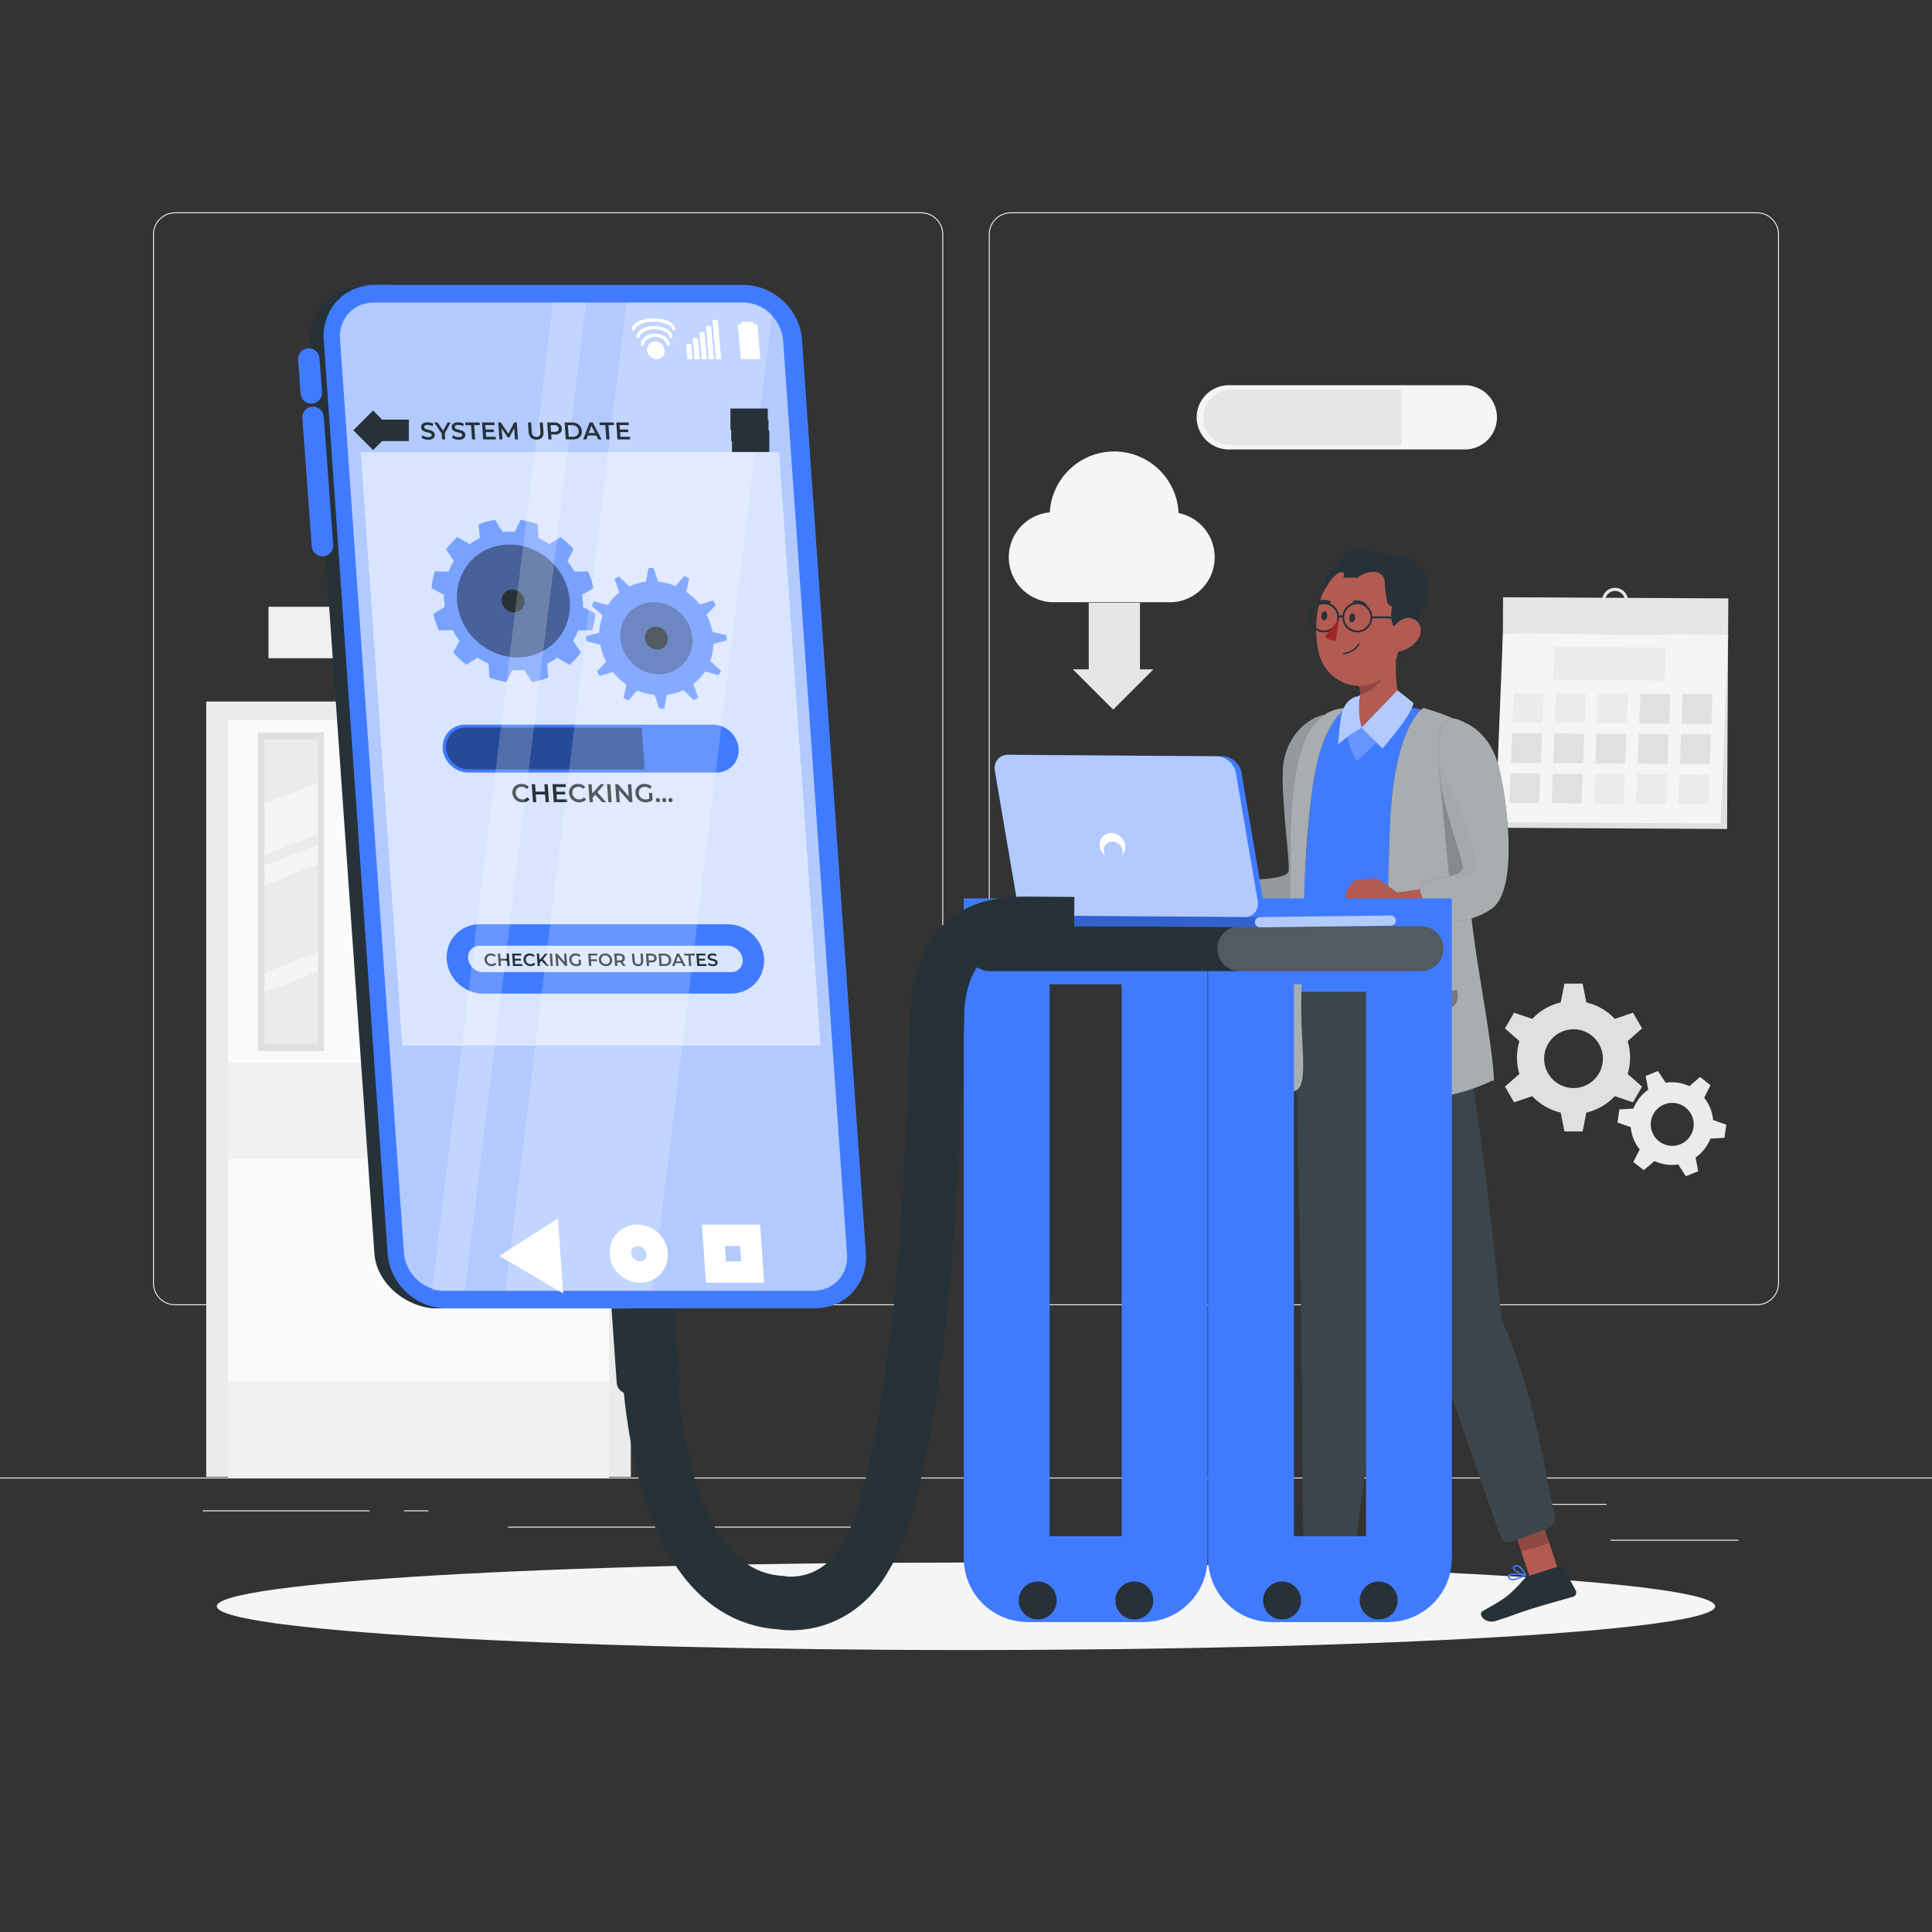 <svg width="90" height="90" viewBox="0 0 90 90" fill="none" xmlns="http://www.w3.org/2000/svg">
<rect x="0" y="0" width="90" height="90" fill="#333333" stroke="none"/>
<path d="M80.981 71.727H75.019V71.772H80.981V71.727Z" fill="#EBEBEB"/>
<path d="M59.619 72.219H58.055V72.264H59.619V72.219Z" fill="#EBEBEB"/>
<path d="M74.839 70.055H71.385V70.1H74.839V70.055Z" fill="#EBEBEB"/>
<path d="M17.218 70.359H9.443V70.404H17.218V70.359Z" fill="#EBEBEB"/>
<path d="M19.96 70.359H18.82V70.404H19.96V70.359Z" fill="#EBEBEB"/>
<path d="M40.526 71.117H23.664V71.162H40.526V71.117Z" fill="#EBEBEB"/>
<path d="M42.912 60.803H8.154C7.588 60.803 7.127 60.342 7.127 59.776V10.918C7.127 10.352 7.588 9.891 8.154 9.891H42.912C43.478 9.891 43.94 10.352 43.94 10.918V59.776C43.94 60.342 43.478 60.803 42.912 60.803ZM8.154 9.936C7.613 9.936 7.172 10.376 7.172 10.918V59.776C7.172 60.318 7.613 60.758 8.154 60.758H42.912C43.454 60.758 43.895 60.318 43.895 59.776V10.918C43.895 10.376 43.454 9.936 42.912 9.936L8.154 9.936Z" fill="#EBEBEB"/>
<path d="M81.846 60.803H47.088C46.522 60.803 46.06 60.342 46.06 59.776V10.918C46.06 10.352 46.522 9.891 47.088 9.891H81.846C82.412 9.891 82.873 10.352 82.873 10.918V59.776C82.873 60.342 82.412 60.803 81.846 60.803ZM47.088 9.936C46.546 9.936 46.105 10.376 46.105 10.918V59.776C46.105 60.318 46.546 60.758 47.088 60.758H81.846C82.387 60.758 82.828 60.318 82.828 59.776V10.918C82.828 10.376 82.387 9.936 81.846 9.936L47.088 9.936Z" fill="#EBEBEB"/>
<path d="M90 68.828H0V68.873H90V68.828Z" fill="#EBEBEB"/>
<path d="M29.388 32.68H9.607V68.799H29.388V32.68Z" fill="#EBEBEB"/>
<path d="M26.488 28.266H12.508V30.662H26.488V28.266Z" fill="#F0F0F0"/>
<path d="M28.37 33.555H10.625V68.797H28.37V33.555Z" fill="#FAFAFA"/>
<path d="M28.37 49.5H10.625V53.986H28.37V49.5Z" fill="#F0F0F0"/>
<path d="M28.37 64.367H10.625V68.853H28.37V64.367Z" fill="#F0F0F0"/>
<path d="M27.181 53.421V49.889C27.182 49.701 27.03 49.548 26.842 49.547C26.841 49.547 26.841 49.547 26.84 49.547C26.651 49.547 26.498 49.7 26.498 49.889V53.421C26.498 53.61 26.651 53.763 26.84 53.763C27.029 53.763 27.181 53.61 27.181 53.421Z" fill="white"/>
<path d="M15.099 34.117H12.012V48.956H15.099V34.117Z" fill="#E0E0E0"/>
<path d="M14.813 34.445H12.32V48.62H14.813V34.445Z" fill="#EBEBEB"/>
<path d="M14.813 36.453L12.32 37.432V39.834L14.813 38.854V36.453Z" fill="#F5F5F5"/>
<path d="M14.813 39.344L12.32 40.323V41.242L14.813 40.263V39.344Z" fill="#F5F5F5"/>
<path d="M14.813 44.336L12.32 45.314V46.234L14.813 45.255V44.336Z" fill="#F5F5F5"/>
<path d="M69.735 19.442C69.735 19.854 69.567 20.229 69.296 20.5C69.026 20.771 68.651 20.938 68.238 20.938H57.239C56.414 20.938 55.744 20.268 55.744 19.442C55.744 19.029 55.912 18.654 56.183 18.384C56.453 18.113 56.827 17.945 57.239 17.945H68.238C69.065 17.945 69.735 18.615 69.735 19.442Z" fill="#F5F5F5"/>
<path d="M65.292 18.156V20.733H57.336C56.626 20.733 56.049 20.156 56.049 19.445C56.049 19.09 56.193 18.767 56.426 18.534C56.659 18.301 56.981 18.156 57.336 18.156H65.292Z" fill="#E6E6E6"/>
<path d="M56.586 25.958C56.586 27.074 55.715 27.987 54.616 28.053C54.573 28.056 48.984 28.055 48.931 28.051C47.847 27.969 46.992 27.063 46.992 25.958C46.992 24.862 47.832 23.962 48.903 23.867C48.99 22.287 50.3 21.031 51.902 21.031C53.516 21.031 54.833 22.304 54.903 23.899C55.864 24.093 56.586 24.941 56.586 25.958Z" fill="#F5F5F5"/>
<path d="M53.733 31.18L51.856 33.057L49.978 31.18H50.718V28.078H53.103V31.18H53.733Z" fill="#E6E6E6"/>
<path d="M75.936 49.263C75.936 48.997 75.896 48.74 75.823 48.498L76.494 47.908L76.071 47.176L75.224 47.462C74.874 47.088 74.415 46.817 73.899 46.697L73.723 45.82H72.878L72.703 46.697C72.186 46.816 71.728 47.088 71.377 47.462L70.53 47.176L70.107 47.908L70.779 48.498C70.705 48.74 70.666 48.997 70.666 49.263C70.666 49.53 70.705 49.786 70.779 50.029L70.107 50.619L70.53 51.351L71.377 51.064C71.728 51.438 72.186 51.71 72.703 51.83L72.878 52.707H73.723L73.899 51.83C74.415 51.71 74.874 51.438 75.224 51.064L76.071 51.351L76.494 50.619L75.823 50.029C75.896 49.787 75.936 49.53 75.936 49.263ZM73.301 50.686C72.544 50.686 71.931 50.072 71.931 49.316C71.931 48.56 72.544 47.947 73.301 47.947C74.057 47.947 74.67 48.56 74.67 49.316C74.67 50.072 74.057 50.686 73.301 50.686Z" fill="#E0E0E0"/>
<path d="M79.672 51.624C79.6 51.443 79.503 51.279 79.387 51.136L79.682 50.553L79.196 50.171L78.699 50.596C78.36 50.438 77.975 50.378 77.592 50.437L77.234 49.891L76.661 50.121L76.78 50.763C76.463 50.985 76.225 51.294 76.09 51.643L75.437 51.679L75.35 52.291L75.966 52.508C75.982 52.693 76.025 52.878 76.097 53.058C76.169 53.239 76.266 53.402 76.382 53.547L76.087 54.13L76.573 54.511L77.07 54.087C77.409 54.245 77.794 54.304 78.178 54.246L78.535 54.793L79.108 54.562L78.989 53.92C79.306 53.698 79.543 53.389 79.679 53.04L80.332 53.004L80.419 52.392L79.804 52.175C79.788 51.99 79.745 51.805 79.672 51.624ZM78.272 53.306C77.759 53.512 77.176 53.263 76.97 52.75C76.764 52.237 77.013 51.654 77.526 51.448C78.039 51.242 78.622 51.491 78.828 52.004C79.034 52.517 78.785 53.1 78.272 53.306Z" fill="#EBEBEB"/>
<path d="M70.01 29.511L69.963 38.562L80.454 38.617L80.501 29.566L70.01 29.511Z" fill="#E0E0E0"/>
<path d="M70.011 29.516L80.502 29.57L80.511 27.877L70.019 27.822L70.011 29.516Z" fill="#E6E6E6"/>
<path d="M69.66 38.304L80.151 38.359L80.505 29.563L70.013 29.508L69.66 38.304Z" fill="#F5F5F5"/>
<path d="M72.346 31.681L77.539 31.708L77.601 30.16L72.408 30.133L72.346 31.681Z" fill="#EBEBEB"/>
<path d="M78.334 33.715L79.721 33.722L79.777 32.335L78.39 32.328L78.334 33.715Z" fill="#E0E0E0"/>
<path d="M76.365 33.707L77.752 33.714L77.808 32.328L76.421 32.32L76.365 33.707Z" fill="#E0E0E0"/>
<path d="M78.258 35.59L79.645 35.597L79.701 34.21L78.314 34.203L78.258 35.59Z" fill="#E0E0E0"/>
<path d="M78.184 37.457L79.571 37.464L79.626 36.078L78.239 36.07L78.184 37.457Z" fill="#EBEBEB"/>
<path d="M76.291 35.574L77.678 35.581L77.734 34.195L76.347 34.188L76.291 35.574Z" fill="#E0E0E0"/>
<path d="M74.322 35.567L75.709 35.574L75.765 34.187L74.378 34.18L74.322 35.567Z" fill="#E0E0E0"/>
<path d="M72.356 35.559L73.743 35.566L73.798 34.179L72.411 34.172L72.356 35.559Z" fill="#E0E0E0"/>
<path d="M70.389 35.543L71.776 35.55L71.832 34.163L70.445 34.156L70.389 35.543Z" fill="#E0E0E0"/>
<path d="M76.215 37.449L77.602 37.456L77.658 36.07L76.271 36.062L76.215 37.449Z" fill="#EBEBEB"/>
<path d="M74.248 37.434L75.635 37.441L75.691 36.054L74.304 36.047L74.248 37.434Z" fill="#EBEBEB"/>
<path d="M72.281 37.426L73.668 37.433L73.724 36.046L72.337 36.039L72.281 37.426Z" fill="#E0E0E0"/>
<path d="M74.398 33.692L75.785 33.699L75.841 32.312L74.454 32.305L74.398 33.692Z" fill="#EBEBEB"/>
<path d="M72.432 33.684L73.819 33.691L73.874 32.304L72.487 32.297L72.432 33.684Z" fill="#EBEBEB"/>
<path d="M70.463 33.676L71.85 33.683L71.906 32.296L70.519 32.289L70.463 33.676Z" fill="#EBEBEB"/>
<path d="M70.312 37.418L71.7 37.425L71.755 36.038L70.368 36.031L70.312 37.418Z" fill="#E0E0E0"/>
<path d="M75.235 27.383C74.9 27.383 74.629 27.654 74.629 27.989C74.629 28.323 74.9 28.595 75.235 28.595C75.569 28.595 75.841 28.323 75.841 27.989C75.841 27.654 75.569 27.383 75.235 27.383ZM75.235 28.449C74.981 28.449 74.775 28.243 74.775 27.988C74.775 27.735 74.981 27.529 75.235 27.529C75.489 27.529 75.695 27.735 75.695 27.988C75.695 28.243 75.489 28.449 75.235 28.449Z" fill="#E6E6E6"/>
<path d="M45 76.865C64.274 76.865 79.9 75.953 79.9 74.827C79.9 73.702 64.274 72.789 45 72.789C25.725 72.789 10.1 73.702 10.1 74.827C10.1 75.953 25.725 76.865 45 76.865Z" fill="#F5F5F5"/>
<path d="M58.803 41.346L56.892 41.444L56.161 40.819C56.077 40.748 55.972 40.708 55.862 40.705L55.183 40.688C55.032 40.684 54.888 40.752 54.794 40.87L54.6 41.116C54.534 41.2 54.498 41.303 54.498 41.41L54.496 41.73C54.495 41.921 54.608 42.095 54.783 42.172L55.854 42.641C55.938 42.678 56.031 42.69 56.121 42.676L56.943 42.547L59.215 42.671L58.803 41.346Z" fill="#B25B52"/>
<path d="M58.126 42.521C58.129 42.744 58.292 42.932 58.512 42.969C59.099 43.07 60.234 43.151 61.232 42.568C62.653 41.738 62.342 36.965 62.049 35.711C61.721 34.308 61.685 33.305 61.685 33.305C60.832 33.47 59.801 34.305 59.755 35.93C59.709 37.556 60.104 40.163 60.025 40.591C59.974 40.866 59.064 40.951 58.419 40.976C58.122 40.988 57.911 41.271 57.989 41.557C58.059 41.815 58.121 42.147 58.126 42.521Z" fill="#263238"/>
<path opacity="0.5" d="M58.126 42.521C58.129 42.744 58.292 42.932 58.512 42.969C59.099 43.07 60.234 43.151 61.232 42.568C62.653 41.738 62.342 36.965 62.049 35.711C61.721 34.308 61.685 33.305 61.685 33.305C60.982 33.391 59.801 34.305 59.755 35.93C59.709 37.556 60.104 40.163 60.025 40.591C59.974 40.866 59.064 40.951 58.419 40.976C58.122 40.988 57.911 41.271 57.989 41.557C58.059 41.815 58.121 42.147 58.126 42.521Z" fill="white"/>
<path d="M62.611 74.035H61.245L61.188 70.875H62.553L62.611 74.035Z" fill="#B25B52"/>
<path d="M61.258 73.875H62.751C62.806 73.875 62.854 73.914 62.864 73.968L63.105 75.177C63.126 75.289 63.052 75.396 62.941 75.417C62.928 75.42 62.915 75.421 62.903 75.421C62.365 75.411 61.589 75.38 60.912 75.38C60.122 75.38 60.058 75.423 59.132 75.423C58.571 75.423 58.43 74.857 58.666 74.806C59.739 74.572 59.993 74.547 60.928 73.976C61.027 73.913 61.141 73.878 61.258 73.875Z" fill="#263238"/>
<path opacity="0.2" d="M61.188 70.875L61.217 72.504H62.583L62.553 70.875H61.188Z" fill="black"/>
<path d="M60.654 73.88C60.539 73.891 60.423 73.862 60.327 73.797C60.283 73.758 60.263 73.7 60.272 73.642C60.274 73.606 60.294 73.575 60.326 73.558C60.489 73.465 61.025 73.74 61.086 73.772C61.101 73.78 61.108 73.798 61.1 73.814C61.096 73.823 61.086 73.83 61.076 73.831C60.937 73.861 60.796 73.877 60.654 73.88ZM60.422 73.601C60.401 73.6 60.381 73.605 60.361 73.612C60.349 73.619 60.342 73.633 60.342 73.647C60.335 73.685 60.349 73.724 60.378 73.75C60.458 73.823 60.678 73.836 60.978 73.786C60.804 73.693 60.616 73.63 60.422 73.601Z" fill="#407BFF"/>
<path d="M61.076 73.833H61.063C60.9 73.759 60.589 73.47 60.617 73.316C60.617 73.282 60.65 73.236 60.738 73.228C60.801 73.221 60.865 73.24 60.913 73.282C61.076 73.423 61.107 73.785 61.109 73.8C61.109 73.812 61.104 73.822 61.096 73.83C61.09 73.832 61.083 73.833 61.076 73.833ZM60.758 73.294H60.738C60.681 73.294 60.676 73.321 60.674 73.33C60.658 73.419 60.87 73.648 61.034 73.748C61.024 73.596 60.967 73.451 60.87 73.333C60.839 73.306 60.799 73.292 60.758 73.294Z" fill="#407BFF"/>
<path d="M72.591 73.14L71.288 73.547L70.291 70.548L71.594 70.141L72.591 73.14Z" fill="#B25B52"/>
<path d="M71.254 73.396L72.68 72.951C72.732 72.934 72.789 72.957 72.815 73.006L73.405 74.088C73.458 74.189 73.42 74.313 73.32 74.367C73.309 74.373 73.297 74.377 73.284 74.382C72.768 74.532 72.018 74.734 71.372 74.935C70.618 75.171 70.569 75.231 69.686 75.507C69.151 75.674 68.847 75.176 69.057 75.057C70.012 74.514 70.247 74.414 70.97 73.591C71.045 73.501 71.144 73.433 71.254 73.396Z" fill="#263238"/>
<path opacity="0.2" d="M70.291 70.548L70.87 72.289L72.173 71.882L71.594 70.141L70.291 70.548Z" fill="black"/>
<path d="M70.679 73.577C70.573 73.622 70.453 73.629 70.343 73.595C70.289 73.571 70.252 73.522 70.243 73.464C70.235 73.429 70.245 73.393 70.27 73.368C70.398 73.23 70.992 73.333 71.059 73.346C71.076 73.348 71.088 73.364 71.085 73.381C71.084 73.392 71.077 73.401 71.067 73.405C70.944 73.474 70.814 73.532 70.679 73.577ZM70.375 73.38C70.355 73.386 70.336 73.395 70.32 73.409C70.311 73.419 70.307 73.434 70.312 73.447C70.317 73.486 70.341 73.519 70.377 73.535C70.475 73.581 70.69 73.528 70.96 73.39C70.767 73.354 70.569 73.35 70.375 73.38Z" fill="#407BFF"/>
<path d="M71.067 73.402L71.055 73.406C70.877 73.385 70.495 73.201 70.475 73.046C70.465 73.014 70.483 72.96 70.564 72.926C70.623 72.9 70.689 72.9 70.748 72.925C70.945 73.011 71.083 73.348 71.089 73.362C71.093 73.372 71.091 73.384 71.085 73.394C71.08 73.398 71.074 73.401 71.067 73.402ZM70.603 72.983L70.584 72.989C70.529 73.006 70.533 73.034 70.534 73.042C70.545 73.133 70.816 73.288 71.002 73.334C70.947 73.192 70.849 73.07 70.722 72.986C70.684 72.97 70.641 72.969 70.603 72.983Z" fill="#407BFF"/>
<path d="M60.31 45.563L60.619 61.578L60.702 71.346C60.708 71.628 60.912 71.853 61.16 71.853H62.784C63.02 71.853 63.217 71.651 63.24 71.385C63.434 69.193 64.21 65.718 63.863 61.622C63.863 61.622 65.03 50.872 65.1 47.591L64.837 44.672L60.31 45.563Z" fill="#263238"/>
<path opacity="0.1" d="M60.31 45.563L60.619 61.578L60.702 71.346C60.708 71.628 60.912 71.853 61.16 71.853H62.784C63.02 71.853 63.217 71.651 63.24 71.385C63.434 69.193 64.21 65.718 63.863 61.622C63.863 61.622 65.03 50.872 65.1 47.591L64.837 44.672L60.31 45.563Z" fill="white"/>
<path opacity="0.1" d="M64.072 48.648C64.072 48.648 63.893 52.531 64.349 56.92C64.349 56.92 64.741 52.511 64.959 50.745L64.072 48.648Z" fill="black"/>
<path d="M63.137 45.677L66.572 62.01L69.88 71.526C69.97 71.778 70.219 71.905 70.444 71.814L72.138 71.191C72.356 71.102 72.478 70.841 72.42 70.586C71.941 68.499 71.526 65.034 69.941 61.457C69.941 61.457 68.993 51.096 67.72 45.555L63.137 45.677Z" fill="#263238"/>
<path opacity="0.1" d="M63.137 45.677L66.572 62.01L69.88 71.526C69.97 71.778 70.219 71.905 70.444 71.814L72.138 71.191C72.356 71.102 72.478 70.841 72.42 70.586C71.941 68.499 71.526 65.034 69.941 61.457C69.941 61.457 68.993 51.096 67.72 45.555L63.137 45.677Z" fill="white"/>
<path d="M65.225 32.684C64.946 31.822 65.005 30.586 65.098 29.812L63.23 31.659C63.341 31.993 63.4 32.353 63.349 32.685C63.323 32.851 63.192 32.981 63.025 33.001L62.23 33.249L62.137 33.864L62.617 33.988L63.262 34.647L64.816 33.988L66.483 33.214C66.483 33.214 66.18 33.102 65.706 33.068C65.529 33.055 65.279 32.852 65.225 32.684Z" fill="#B25B52"/>
<path opacity="0.2" d="M64.338 30.711L63.262 31.765C63.319 31.962 63.357 32.165 63.364 32.365C63.803 32.264 64.341 31.851 64.479 31.354C64.57 31.047 64.455 30.737 64.338 30.711Z" fill="black"/>
<path d="M65.381 28.416C65.3 29.835 65.324 30.669 64.61 31.399C63.538 32.499 61.784 31.852 61.441 30.442C61.131 29.163 61.318 27.063 62.703 26.494C63.691 26.082 64.824 26.548 65.236 27.535C65.352 27.814 65.402 28.115 65.381 28.416Z" fill="#B25B52"/>
<path d="M63.127 28.79C63.116 28.906 63.047 28.994 62.971 28.987C62.896 28.979 62.844 28.881 62.855 28.765C62.866 28.65 62.935 28.563 63.01 28.571C63.086 28.578 63.138 28.676 63.127 28.79Z" fill="#263238"/>
<path d="M61.828 28.698C61.817 28.812 61.748 28.9 61.672 28.893C61.597 28.885 61.545 28.787 61.556 28.673C61.567 28.559 61.636 28.47 61.711 28.477C61.787 28.484 61.839 28.583 61.828 28.698Z" fill="#263238"/>
<path d="M63.634 28.254C63.645 28.252 63.656 28.247 63.666 28.24C63.689 28.212 63.686 28.17 63.659 28.144C63.497 27.998 63.275 27.938 63.062 27.983C63.025 27.994 63.004 28.031 63.014 28.068C63.025 28.104 63.062 28.125 63.098 28.115C63.268 28.081 63.443 28.13 63.57 28.247C63.588 28.261 63.613 28.263 63.634 28.254Z" fill="#263238"/>
<path d="M61.335 28.164C61.355 28.175 61.38 28.174 61.4 28.162C61.546 28.072 61.726 28.057 61.884 28.121C61.918 28.138 61.959 28.125 61.975 28.091C61.992 28.058 61.979 28.017 61.945 28C61.744 27.914 61.514 27.93 61.327 28.044C61.295 28.062 61.283 28.102 61.301 28.133C61.302 28.134 61.302 28.134 61.302 28.135C61.309 28.148 61.321 28.159 61.335 28.164Z" fill="#263238"/>
<path d="M65.359 29.035C65.151 28.827 64.875 28.713 64.581 28.713H63.928C63.904 28.346 63.601 28.055 63.229 28.055C62.868 28.055 62.573 28.329 62.533 28.68C62.484 28.661 62.428 28.661 62.379 28.68C62.34 28.329 62.045 28.055 61.684 28.055C61.296 28.055 60.98 28.37 60.98 28.758C60.98 29.145 61.296 29.461 61.684 29.461C62.063 29.461 62.371 29.159 62.384 28.782C62.427 28.749 62.486 28.749 62.528 28.782C62.541 29.158 62.849 29.461 63.229 29.461C63.601 29.461 63.904 29.169 63.928 28.803H64.581C64.851 28.803 65.105 28.908 65.296 29.099L65.506 29.31L65.57 29.246L65.359 29.035ZM61.684 29.371C61.346 29.371 61.071 29.096 61.071 28.758C61.071 28.42 61.346 28.145 61.684 28.145C62.022 28.145 62.297 28.42 62.297 28.758C62.297 29.096 62.022 29.371 61.684 29.371ZM63.229 29.371C62.891 29.371 62.616 29.096 62.616 28.758C62.616 28.42 62.891 28.145 63.229 28.145C63.567 28.145 63.842 28.42 63.842 28.758C63.842 29.096 63.567 29.371 63.229 29.371Z" fill="#263238"/>
<path d="M64.897 28.078C64.773 28.431 64.777 28.826 64.906 29.177C64.987 29.139 65.027 29.129 65.116 29.122C65.206 29.114 65.304 29.145 65.354 29.22C65.411 29.306 65.389 29.42 65.364 29.521C65.254 29.971 65.133 30.417 65 30.861C65.712 30.151 66.147 29.178 66.235 28.177C65.814 28.14 65.318 28.115 64.897 28.078Z" fill="#263238"/>
<path d="M66.078 29.739C65.888 30.041 65.587 30.256 65.24 30.338C64.777 30.44 64.571 30.022 64.72 29.598C64.853 29.218 65.256 28.705 65.709 28.791C66.163 28.876 66.307 29.363 66.078 29.739Z" fill="#B25B52"/>
<path d="M62.385 28.766C62.185 29.087 61.985 29.38 61.705 29.635C61.876 29.86 62.23 29.838 62.23 29.838L62.385 28.766Z" fill="#9D2724"/>
<path d="M66.616 33.135C66.616 33.135 66.56 33.114 66.446 33.086L66.205 33.062L65.841 32.977L65.835 32.981C65.716 33.064 63.992 34.25 63.433 34.488L63.263 34.519C62.765 33.793 62.765 32.977 62.765 32.977L62.567 32.991C62.48 33.082 62.341 33.11 62.341 33.11C62.285 33.118 62.23 33.126 62.173 33.135L61.661 33.516C61.661 33.516 60.573 35.882 60.311 41.759L60.225 46.202H68.58L66.616 33.135Z" fill="#407BFF"/>
<g opacity="0.4">
<path d="M63.012 34.055C63.014 34.061 63.016 34.068 63.02 34.074L63.012 34.057V34.055Z" fill="black"/>
</g>
<path d="M63.012 34.055C63.014 34.061 63.016 34.068 63.02 34.074L63.012 34.057V34.055Z" fill="#407BFF"/>
<path d="M62.764 32.977C62.764 32.977 61.581 33.476 61.147 36.67C60.713 39.865 60.539 45.86 60.674 48.66C60.729 49.812 60.915 50.956 60.047 50.838C60.047 50.838 60.004 48.66 60.082 43.651C60.161 38.642 59.648 33.069 62.764 32.977Z" fill="#263238"/>
<g opacity="0.6">
<path d="M62.764 32.977C62.764 32.977 61.581 33.476 61.147 36.67C60.713 39.865 60.725 42.924 60.626 46.275C60.544 49.076 61.126 50.979 60.047 50.838C60.047 50.838 60.004 48.66 60.082 43.651C60.161 38.642 59.649 33.069 62.764 32.977Z" fill="white"/>
</g>
<path d="M66.313 32.977C66.313 32.977 64.893 33.765 64.735 38.761C64.578 43.756 64.341 50.956 66.023 51.114C67.706 51.272 69.546 50.325 69.546 50.325C69.546 50.325 69.716 50.779 69.402 48.483C69.14 46.567 68.694 44.312 68.521 42.494C68.321 40.393 69.468 34.607 68.731 34.028C67.996 33.45 66.313 32.977 66.313 32.977Z" fill="#263238"/>
<path opacity="0.6" d="M66.313 32.977C66.313 32.977 64.893 33.765 64.735 38.761C64.578 43.756 64.341 50.956 66.023 51.114C67.706 51.272 69.546 50.325 69.546 50.325C69.546 50.325 69.716 50.779 69.402 48.483C69.14 46.567 68.694 44.312 68.521 42.494C68.321 40.393 69.468 34.607 68.731 34.028C67.996 33.45 66.313 32.977 66.313 32.977Z" fill="white"/>
<g opacity="0.3">
<path d="M67.41 47.008L66.234 47.177C65.912 47.223 65.614 46.999 65.567 46.678L65.535 46.454L67.877 46.117L67.909 46.341C67.956 46.663 67.732 46.961 67.41 47.008Z" fill="black"/>
</g>
<path d="M66.974 41.314L65.078 41.573L64.297 41.012C64.207 40.948 64.098 40.916 63.989 40.923L63.311 40.963C63.16 40.972 63.022 41.051 62.939 41.178L62.767 41.439C62.708 41.528 62.681 41.634 62.689 41.74L62.714 42.059C62.729 42.25 62.856 42.413 63.037 42.475L64.144 42.853C64.231 42.883 64.324 42.887 64.413 42.865L65.221 42.667L67.496 42.6L66.974 41.314Z" fill="#B25B52"/>
<path d="M66.397 42.543C66.418 42.765 66.597 42.938 66.819 42.957C67.412 43.008 68.55 42.993 69.495 42.328C70.841 41.381 70.13 36.651 69.732 35.427C69.286 34.056 68.264 33.675 68.264 33.675C66.994 32.948 66.945 34.251 67.036 35.874C67.127 37.498 68.169 40.026 68.126 40.46C68.098 40.738 67.199 40.899 66.558 40.979C66.263 41.015 66.077 41.315 66.178 41.594C66.27 41.846 66.36 42.171 66.397 42.543Z" fill="#263238"/>
<path opacity="0.2" d="M67.037 35.873L67.497 40.812C67.497 40.812 68.907 41.248 68.702 39.864C68.497 38.48 67.018 35.461 67.018 35.461L67.037 35.873Z" fill="black"/>
<path opacity="0.6" d="M66.397 42.543C66.418 42.765 66.597 42.938 66.819 42.957C67.412 43.008 68.55 42.993 69.495 42.328C70.841 41.381 70.13 36.651 69.732 35.427C69.286 34.056 68.264 33.675 68.264 33.675C66.994 32.948 66.945 34.251 67.036 35.874C67.127 37.498 68.169 40.026 68.126 40.46C68.098 40.738 67.199 40.899 66.558 40.979C66.263 41.015 66.077 41.315 66.178 41.594C66.27 41.846 66.36 42.171 66.397 42.543Z" fill="white"/>
<path d="M62.727 30.454C62.984 30.396 63.206 30.235 63.341 30.009C63.35 29.993 63.344 29.973 63.328 29.964C63.312 29.956 63.292 29.963 63.283 29.979C63.132 30.223 62.877 30.383 62.591 30.411C62.572 30.412 62.558 30.427 62.559 30.446C62.559 30.464 62.575 30.479 62.593 30.478C62.595 30.478 62.596 30.478 62.598 30.478C62.641 30.473 62.685 30.465 62.727 30.454Z" fill="#263238"/>
<path d="M65.834 32.979L63.206 35.462L63.104 35.277C62.724 34.573 62.604 33.758 62.765 32.977C62.765 32.977 62.765 33.486 63.011 34.058L63.322 33.302C63.333 33.587 63.426 33.9 63.426 33.9L63.603 33.714L64.118 34.107C64.835 33.669 65.75 33.039 65.834 32.979Z" fill="#407BFF"/>
<path opacity="0.2" d="M65.834 32.979L63.206 35.462L63.104 35.277C62.724 34.573 62.604 33.758 62.765 32.977C62.765 32.977 62.765 33.486 63.011 34.058L63.322 33.302C63.333 33.587 63.426 33.9 63.426 33.9L63.603 33.714L64.118 34.107C64.835 33.669 65.75 33.039 65.834 32.979Z" fill="white"/>
<path d="M63.425 33.902C63.023 34.136 62.674 34.369 62.33 34.682C62.358 34.402 62.386 34.122 62.413 33.842C62.443 33.545 62.474 33.241 62.602 32.971C62.729 32.7 62.974 32.466 63.271 32.435C63.296 32.432 63.344 32.383 63.37 32.383C63.273 32.85 63.295 33.443 63.425 33.902Z" fill="#407BFF"/>
<path opacity="0.6" d="M63.425 33.902C63.023 34.136 62.674 34.369 62.33 34.682C62.358 34.402 62.386 34.122 62.413 33.842C62.443 33.545 62.474 33.241 62.602 32.971C62.729 32.7 62.974 32.466 63.271 32.435C63.296 32.432 63.344 32.383 63.37 32.383C63.273 32.85 63.295 33.443 63.425 33.902Z" fill="white"/>
<path d="M63.424 33.901L64.401 34.868C64.401 34.868 65.863 33.202 65.834 32.74L65.099 32.156L63.424 33.901Z" fill="#407BFF"/>
<path opacity="0.6" d="M63.424 33.901L64.401 34.868C64.401 34.868 65.863 33.202 65.834 32.74L65.099 32.156L63.424 33.901Z" fill="white"/>
<path d="M64.935 28.227C64.852 28.252 64.759 28.239 64.7 28.175C64.634 28.104 64.613 28.007 64.596 27.913C64.547 27.643 64.516 27.388 64.51 27.125C64.504 26.854 64.284 26.633 64.012 26.637C63.722 26.64 63.425 26.751 63.205 26.934C63.118 26.871 62.676 26.938 62.577 26.899C62.577 26.899 62.696 26.626 62.453 26.65C62.194 26.729 62.183 26.799 61.984 27.033C61.932 27.093 61.793 27.347 61.736 27.402C61.679 27.457 61.673 27.525 61.673 27.525C61.652 27.119 61.901 26.576 62.235 26.346C62.463 26.189 62.512 25.815 62.765 25.704C63.434 25.411 64.231 25.782 64.954 25.887C67.331 26.229 66.401 28.52 66.186 28.474C65.775 28.552 64.935 28.227 64.935 28.227Z" fill="#263238"/>
<path d="M53.282 73.561H47.864C47.329 73.561 46.895 73.127 46.895 72.591V43.852H54.253V72.591C54.253 73.127 53.818 73.561 53.282 73.561Z" stroke="#407BFF" stroke-width="4" stroke-miterlimit="10"/>
<path d="M49.226 74.556C49.226 75.045 48.83 75.441 48.342 75.441C47.853 75.441 47.457 75.045 47.457 74.556C47.457 74.068 47.853 73.672 48.342 73.672C48.83 73.672 49.226 74.068 49.226 74.556Z" fill="#263238"/>
<path d="M53.726 74.556C53.726 75.045 53.33 75.441 52.842 75.441C52.353 75.441 51.957 75.045 51.957 74.556C51.957 74.068 52.353 73.672 52.842 73.672C53.33 73.672 53.726 74.068 53.726 74.556Z" fill="#263238"/>
<path d="M64.664 73.563H59.246C58.71 73.563 58.275 73.129 58.275 72.593V43.852H65.634V72.593C65.634 73.129 65.199 73.563 64.664 73.563Z" stroke="#407BFF" stroke-width="4" stroke-miterlimit="10"/>
<path d="M60.609 74.556C60.609 75.045 60.213 75.441 59.724 75.441C59.236 75.441 58.84 75.045 58.84 74.556C58.84 74.068 59.236 73.672 59.724 73.672C60.213 73.672 60.609 74.068 60.609 74.556Z" fill="#263238"/>
<path d="M65.109 74.556C65.109 75.045 64.713 75.441 64.224 75.441C63.736 75.441 63.34 75.045 63.34 74.556C63.34 74.068 63.736 73.672 64.224 73.672C64.713 73.672 65.109 74.068 65.109 74.556Z" fill="#263238"/>
<path d="M67.243 44.193C67.243 44.482 67.126 44.743 66.936 44.933C66.746 45.123 66.487 45.239 66.198 45.239H46.101C45.525 45.239 45.057 44.771 45.057 44.193C45.057 43.906 45.173 43.642 45.363 43.455C45.553 43.265 45.812 43.148 46.101 43.148H66.198C66.774 43.148 67.243 43.617 67.243 44.193Z" fill="#263238"/>
<path opacity="0.2" d="M67.243 44.193C67.243 44.482 67.127 44.743 66.937 44.933C66.747 45.123 66.488 45.239 66.199 45.239H57.755C57.177 45.239 56.709 44.771 56.709 44.193C56.709 43.906 56.825 43.642 57.015 43.455C57.205 43.265 57.466 43.148 57.755 43.148H66.199C66.775 43.148 67.243 43.617 67.243 44.193Z" fill="white"/>
<path d="M58.92 43.199L48.1 43.124C47.969 43.123 47.863 43.016 47.863 42.885C47.864 42.754 47.972 42.648 48.102 42.648L58.923 42.723C59.054 42.724 59.161 42.831 59.16 42.962C59.159 43.093 59.051 43.199 58.92 43.199Z" fill="#407BFF"/>
<path opacity="0.2" d="M58.92 43.199L48.1 43.124C47.969 43.123 47.863 43.016 47.863 42.885C47.864 42.754 47.972 42.648 48.102 42.648L58.923 42.723C59.054 42.724 59.161 42.831 59.16 42.962C59.159 43.093 59.051 43.199 58.92 43.199Z" fill="black"/>
<path d="M58.234 42.718H58.09L48.249 42.65H48.221C48.163 42.646 48.105 42.639 48.051 42.623C47.713 42.536 47.423 42.237 47.364 41.886L46.345 35.909C46.28 35.527 46.511 35.214 46.867 35.165C46.901 35.158 46.937 35.156 46.973 35.156L56.794 35.226H56.945C57.363 35.228 57.762 35.57 57.833 35.988L58.849 41.966C58.922 42.378 58.644 42.714 58.234 42.718Z" fill="#407BFF"/>
<g opacity="0.6">
<path d="M58.589 41.974L57.57 35.994C57.51 35.643 57.221 35.346 56.882 35.261C56.816 35.243 56.749 35.233 56.684 35.233L46.867 35.164C46.511 35.213 46.28 35.526 46.345 35.907L47.364 41.885C47.423 42.236 47.713 42.535 48.051 42.621C48.105 42.638 48.163 42.645 48.221 42.648H48.249L58.09 42.717C58.434 42.656 58.653 42.346 58.589 41.974Z" fill="white"/>
</g>
<path d="M51.817 39.205C52.059 39.205 52.271 39.401 52.292 39.643C52.298 39.715 52.287 39.785 52.26 39.845C52.304 39.803 52.34 39.755 52.367 39.699C52.41 39.611 52.43 39.509 52.42 39.401C52.391 39.071 52.101 38.805 51.771 38.805C51.442 38.805 51.198 39.071 51.227 39.401C51.236 39.509 51.275 39.611 51.333 39.699C51.38 39.768 51.439 39.829 51.508 39.877C51.504 39.873 51.5 39.867 51.496 39.861C51.452 39.796 51.425 39.722 51.418 39.643C51.396 39.401 51.575 39.205 51.817 39.205Z" fill="white"/>
<path d="M58.463 42.929C58.462 42.94 58.46 42.951 58.461 42.962C58.463 43.093 58.571 43.199 58.702 43.198L64.789 43.122C64.908 43.122 65.008 43.03 65.023 42.913C65.024 42.904 65.025 42.893 65.024 42.882C65.024 42.78 64.955 42.692 64.864 42.661C64.862 42.66 64.86 42.66 64.86 42.66C64.834 42.653 64.81 42.648 64.784 42.649L58.695 42.721C58.606 42.721 58.527 42.773 58.489 42.848C58.474 42.873 58.467 42.901 58.463 42.929Z" fill="#407BFF"/>
<path opacity="0.6" d="M58.463 42.929C58.462 42.94 58.46 42.951 58.461 42.962C58.463 43.093 58.571 43.199 58.702 43.198L64.789 43.122C64.908 43.122 65.008 43.03 65.023 42.913C65.024 42.904 65.025 42.893 65.024 42.882C65.024 42.78 64.955 42.692 64.864 42.661C64.862 42.66 64.86 42.66 64.86 42.66C64.834 42.653 64.81 42.648 64.784 42.649L58.695 42.721C58.606 42.721 58.527 42.773 58.489 42.848C58.474 42.873 58.467 42.901 58.463 42.929Z" fill="white"/>
<path d="M30.137 61.131C30.137 61.131 29.748 74.249 36.37 74.659C36.37 74.659 38.891 75.162 40.375 72.44C40.59 72.046 41.76 70.382 42.786 61.783C43.49 55.884 43.681 46.873 43.681 46.873C43.963 43.849 45.533 43.029 47.682 43.016L50.04 43.032" stroke="#263238" stroke-width="2.5" stroke-miterlimit="10"/>
<path d="M31.649 64.343C31.671 64.656 31.422 64.924 31.107 64.924H29.271C28.985 64.924 28.749 64.703 28.729 64.418L28.486 60.953H31.411L31.649 64.343Z" fill="#263238"/>
<path d="M17.04 13.273H18.442C17.03 13.273 15.966 14.418 16.065 15.829L19.041 58.393C19.14 59.805 20.364 60.949 21.775 60.949H20.373C18.962 60.949 17.738 59.805 17.639 58.393L14.663 15.829C14.564 14.418 15.628 13.273 17.04 13.273Z" fill="#407BFF"/>
<path d="M17.039 13.273H18.441C17.03 13.273 15.966 14.418 16.064 15.829L19.041 58.393C19.139 59.805 20.363 60.949 21.775 60.949H20.372C18.961 60.949 17.539 59.805 17.441 58.393L14.464 15.829C14.366 14.418 15.628 13.273 17.039 13.273Z" fill="#263238"/>
<path d="M20.791 60.949H37.96C39.371 60.949 40.435 59.805 40.337 58.393L37.36 15.829C37.262 14.418 36.038 13.273 34.626 13.273H17.457C16.046 13.273 14.982 14.418 15.081 15.829L18.057 58.393C18.156 59.805 19.38 60.949 20.791 60.949Z" fill="#407BFF"/>
<g opacity="0.6">
<path d="M34.58 14.094C35.56 14.094 36.413 14.892 36.482 15.873L39.458 58.437C39.49 58.893 39.344 59.32 39.048 59.638C38.753 59.955 38.34 60.13 37.885 60.13H20.716C19.736 60.13 18.883 59.332 18.815 58.351L15.838 15.787C15.806 15.33 15.952 14.904 16.248 14.585C16.544 14.268 16.957 14.094 17.411 14.094L34.58 14.094Z" fill="white"/>
</g>
<path d="M38.238 48.708H18.725L16.791 21.047H36.304L38.238 48.708Z" fill="#407BFF"/>
<path opacity="0.8" d="M38.238 48.708H18.725L16.791 21.047H36.304L38.238 48.708Z" fill="white"/>
<path d="M22.571 44.711C22.559 44.539 22.682 44.414 22.859 44.414C22.953 44.414 23.036 44.448 23.094 44.51L23.03 44.575C22.985 44.53 22.931 44.508 22.871 44.508C22.752 44.508 22.671 44.592 22.679 44.711C22.688 44.83 22.78 44.914 22.899 44.914C22.96 44.914 23.01 44.891 23.049 44.845L23.123 44.911C23.073 44.974 22.995 45.008 22.9 45.008C22.724 45.008 22.583 44.883 22.571 44.711Z" fill="#263238"/>
<path d="M23.704 44.422L23.744 44.999H23.637L23.62 44.752H23.322L23.339 44.999H23.232L23.191 44.422H23.299L23.315 44.66H23.613L23.597 44.422H23.704Z" fill="#263238"/>
<path d="M24.324 44.909L24.33 44.999H23.898L23.857 44.422H24.278L24.285 44.511H23.971L23.981 44.662H24.26L24.266 44.75H23.987L23.998 44.909H24.324Z" fill="#263238"/>
<path d="M24.387 44.711C24.375 44.539 24.499 44.414 24.676 44.414C24.77 44.414 24.853 44.448 24.911 44.51L24.846 44.575C24.801 44.53 24.747 44.508 24.687 44.508C24.568 44.508 24.487 44.592 24.495 44.711C24.504 44.83 24.596 44.914 24.716 44.914C24.776 44.914 24.826 44.891 24.865 44.845L24.939 44.911C24.89 44.974 24.811 45.008 24.717 45.008C24.54 45.008 24.4 44.883 24.387 44.711Z" fill="#263238"/>
<path d="M25.228 44.757L25.143 44.852L25.153 44.999H25.046L25.006 44.422H25.113L25.134 44.718L25.398 44.422H25.518L25.294 44.68L25.573 44.999H25.448L25.228 44.757Z" fill="#263238"/>
<path d="M25.607 44.422H25.715L25.755 44.999H25.648L25.607 44.422Z" fill="#263238"/>
<path d="M26.382 44.422L26.422 44.999H26.334L25.988 44.608L26.016 44.999H25.91L25.869 44.422H25.957L26.303 44.813L26.275 44.422H26.382Z" fill="#263238"/>
<path d="M26.951 44.704H27.052L27.069 44.934C27.012 44.983 26.929 45.008 26.848 45.008C26.669 45.008 26.529 44.883 26.516 44.711C26.504 44.539 26.628 44.414 26.808 44.414C26.904 44.414 26.988 44.446 27.046 44.508L26.983 44.574C26.935 44.529 26.881 44.508 26.82 44.508C26.697 44.508 26.616 44.591 26.624 44.711C26.633 44.828 26.725 44.914 26.847 44.914C26.888 44.914 26.928 44.906 26.964 44.884L26.951 44.704Z" fill="#263238"/>
<path d="M27.514 44.511L27.526 44.687H27.805L27.811 44.778H27.532L27.548 44.999H27.441L27.4 44.422H27.821L27.828 44.511H27.514V44.511Z" fill="#263238"/>
<path d="M27.897 44.711C27.885 44.54 28.008 44.414 28.187 44.414C28.366 44.414 28.506 44.539 28.518 44.711C28.53 44.882 28.407 45.008 28.229 45.008C28.05 45.008 27.909 44.882 27.897 44.711ZM28.41 44.711C28.402 44.593 28.31 44.508 28.194 44.508C28.077 44.508 27.997 44.593 28.005 44.711C28.013 44.829 28.106 44.914 28.222 44.914C28.338 44.914 28.419 44.829 28.41 44.711Z" fill="#263238"/>
<path d="M29.029 44.999L28.899 44.83C28.892 44.831 28.885 44.831 28.877 44.831H28.747L28.759 44.999H28.652L28.611 44.422H28.849C29 44.422 29.1 44.499 29.108 44.627C29.115 44.715 29.075 44.779 28.998 44.809L29.145 44.999H29.029V44.999ZM28.85 44.512H28.725L28.741 44.742H28.866C28.96 44.742 29.006 44.7 29 44.627C28.995 44.554 28.944 44.512 28.85 44.512Z" fill="#263238"/>
<path d="M29.46 44.748L29.438 44.422H29.545L29.567 44.743C29.575 44.862 29.633 44.913 29.726 44.913C29.819 44.913 29.868 44.862 29.86 44.743L29.837 44.422H29.943L29.965 44.748C29.977 44.916 29.889 45.007 29.731 45.007C29.573 45.007 29.472 44.916 29.46 44.748Z" fill="#263238"/>
<path d="M30.589 44.627C30.598 44.754 30.51 44.833 30.358 44.833H30.228L30.239 44.999H30.132L30.092 44.422H30.329C30.481 44.422 30.58 44.499 30.589 44.627ZM30.481 44.627C30.476 44.554 30.424 44.512 30.331 44.512H30.205L30.221 44.742H30.346C30.441 44.742 30.486 44.7 30.481 44.627Z" fill="#263238"/>
<path d="M30.682 44.422H30.934C31.121 44.422 31.257 44.537 31.269 44.711C31.281 44.884 31.161 44.999 30.974 44.999H30.722L30.682 44.422ZM30.963 44.908C31.091 44.908 31.169 44.83 31.161 44.71C31.152 44.591 31.064 44.512 30.935 44.512H30.795L30.823 44.908L30.963 44.908Z" fill="#263238"/>
<path d="M31.759 44.865H31.47L31.423 44.999H31.312L31.532 44.422H31.637L31.938 44.999H31.826L31.759 44.865ZM31.718 44.781L31.591 44.529L31.501 44.781H31.718Z" fill="#263238"/>
<path d="M32.065 44.512H31.873L31.867 44.422H32.357L32.363 44.512H32.172L32.206 44.999H32.099L32.065 44.512Z" fill="#263238"/>
<path d="M32.904 44.909L32.91 44.999H32.478L32.438 44.422H32.858L32.865 44.511H32.551L32.561 44.662H32.84L32.846 44.75H32.568L32.579 44.909H32.904Z" fill="#263238"/>
<path d="M32.977 44.938L33.009 44.855C33.058 44.892 33.133 44.919 33.204 44.919C33.293 44.919 33.329 44.887 33.326 44.844C33.317 44.719 32.98 44.801 32.965 44.586C32.959 44.493 33.027 44.414 33.186 44.414C33.255 44.414 33.329 44.432 33.381 44.465L33.353 44.548C33.299 44.518 33.241 44.503 33.191 44.503C33.102 44.503 33.068 44.538 33.072 44.581C33.08 44.704 33.416 44.624 33.431 44.836C33.438 44.929 33.368 45.008 33.21 45.008C33.12 45.008 33.028 44.98 32.977 44.938Z" fill="#263238"/>
<path d="M35.094 44.671C35.115 44.978 35.01 45.258 34.822 45.459C34.634 45.661 34.363 45.786 34.056 45.786H22.5C21.885 45.786 21.351 45.287 21.307 44.67C21.286 44.363 21.392 44.083 21.579 43.882C21.767 43.68 22.036 43.555 22.344 43.555H33.9C34.516 43.555 35.05 44.054 35.094 44.671Z" stroke="#407BFF" stroke-miterlimit="10"/>
<path d="M23.868 36.947C23.851 36.697 24.03 36.516 24.287 36.516C24.424 36.516 24.545 36.565 24.629 36.656L24.535 36.75C24.469 36.684 24.391 36.652 24.304 36.652C24.13 36.652 24.013 36.774 24.025 36.947C24.037 37.119 24.172 37.241 24.345 37.241C24.433 37.241 24.506 37.209 24.562 37.142L24.669 37.238C24.598 37.328 24.484 37.378 24.346 37.378C24.09 37.378 23.886 37.197 23.868 36.947Z" fill="#263238"/>
<path d="M25.514 36.531L25.573 37.369H25.417L25.392 37.01H24.959L24.984 37.369H24.828L24.77 36.531H24.925L24.949 36.877H25.383L25.359 36.531H25.514Z" fill="#263238"/>
<path d="M26.416 37.239L26.426 37.369H25.797L25.738 36.531H26.35L26.36 36.662H25.903L25.919 36.88H26.323L26.332 37.008H25.927L25.944 37.239H26.416Z" fill="#263238"/>
<path d="M26.507 36.947C26.49 36.697 26.669 36.516 26.926 36.516C27.062 36.516 27.183 36.565 27.267 36.656L27.174 36.75C27.108 36.684 27.03 36.652 26.943 36.652C26.769 36.652 26.652 36.774 26.664 36.947C26.676 37.119 26.81 37.241 26.984 37.241C27.071 37.241 27.144 37.209 27.201 37.142L27.308 37.238C27.237 37.328 27.123 37.378 26.985 37.378C26.729 37.378 26.524 37.197 26.507 36.947Z" fill="#263238"/>
<path d="M27.729 37.019L27.606 37.155L27.621 37.369H27.465L27.406 36.531H27.562L27.592 36.961L27.976 36.531H28.151L27.825 36.906L28.231 37.369H28.049L27.729 37.019Z" fill="#263238"/>
<path d="M28.279 36.531H28.435L28.494 37.369H28.338L28.279 36.531Z" fill="#263238"/>
<path d="M29.405 36.531L29.464 37.369H29.335L28.834 36.802L28.873 37.369H28.719L28.66 36.531H28.788L29.29 37.099L29.251 36.531H29.405Z" fill="#263238"/>
<path d="M30.231 36.937H30.378L30.401 37.271C30.319 37.342 30.199 37.378 30.081 37.378C29.821 37.378 29.616 37.197 29.599 36.947C29.581 36.697 29.76 36.516 30.023 36.516C30.163 36.516 30.283 36.562 30.369 36.652L30.277 36.748C30.206 36.682 30.129 36.652 30.039 36.652C29.861 36.652 29.744 36.773 29.756 36.947C29.767 37.117 29.902 37.241 30.079 37.241C30.139 37.241 30.197 37.229 30.249 37.198L30.231 36.937Z" fill="#263238"/>
<path d="M30.553 37.271C30.549 37.211 30.59 37.172 30.644 37.172C30.698 37.172 30.745 37.211 30.749 37.271C30.753 37.329 30.712 37.371 30.658 37.371C30.604 37.371 30.557 37.329 30.553 37.271Z" fill="#263238"/>
<path d="M30.846 37.271C30.842 37.211 30.883 37.172 30.937 37.172C30.991 37.172 31.038 37.211 31.042 37.271C31.046 37.329 31.005 37.371 30.951 37.371C30.897 37.371 30.85 37.329 30.846 37.271Z" fill="#263238"/>
<path d="M31.137 37.271C31.133 37.211 31.174 37.172 31.228 37.172C31.282 37.172 31.329 37.211 31.333 37.271C31.337 37.329 31.296 37.371 31.242 37.371C31.188 37.371 31.141 37.329 31.137 37.271Z" fill="#263238"/>
<path d="M34.408 34.874C34.43 35.181 34.324 35.461 34.136 35.662C33.949 35.864 33.678 35.989 33.37 35.989H21.815C21.2 35.989 20.665 35.49 20.622 34.874C20.601 34.566 20.706 34.286 20.894 34.085C21.081 33.883 21.351 33.758 21.659 33.758H33.214C33.831 33.758 34.365 34.257 34.408 34.874Z" fill="#407BFF"/>
<path opacity="0.4" d="M29.895 33.891L30.031 35.839H21.819C21.282 35.839 20.815 35.403 20.778 34.865C20.759 34.596 20.851 34.352 21.015 34.176C21.179 34 21.414 33.891 21.683 33.891L29.895 33.891Z" fill="black"/>
<path d="M33.187 30.402C33.213 30.266 33.228 30.129 33.232 29.994L33.853 29.831C33.85 29.751 33.844 29.671 33.835 29.591L33.189 29.437C33.138 29.159 33.045 28.89 32.914 28.64L33.348 28.183C33.305 28.113 33.26 28.044 33.212 27.976L32.598 28.16C32.42 27.939 32.208 27.742 31.97 27.579L32.101 26.949C32.031 26.907 31.958 26.869 31.884 26.831L31.466 27.304C31.338 27.25 31.204 27.204 31.065 27.168C30.927 27.133 30.789 27.109 30.652 27.095L30.445 26.463C30.365 26.46 30.285 26.46 30.206 26.463L30.096 27.099C29.82 27.131 29.557 27.205 29.314 27.319L28.825 26.852C28.757 26.89 28.691 26.93 28.626 26.974L28.854 27.6C28.644 27.763 28.461 27.961 28.314 28.188L27.672 28.013C27.634 28.081 27.601 28.15 27.569 28.221L28.073 28.672C28.027 28.797 27.991 28.928 27.965 29.064C27.938 29.2 27.924 29.337 27.92 29.472L27.299 29.635C27.302 29.715 27.307 29.795 27.316 29.875L27.963 30.029C28.014 30.307 28.107 30.575 28.238 30.826L27.803 31.283C27.846 31.353 27.892 31.422 27.939 31.49L28.553 31.306C28.732 31.527 28.944 31.724 29.182 31.887L29.05 32.517C29.121 32.559 29.194 32.597 29.267 32.635L29.685 32.162C29.814 32.216 29.948 32.262 30.086 32.297C30.225 32.333 30.363 32.357 30.499 32.371L30.706 33.003C30.787 33.006 30.867 33.006 30.946 33.002L31.056 32.367C31.331 32.335 31.595 32.261 31.837 32.147L32.327 32.614C32.395 32.576 32.461 32.535 32.526 32.492L32.298 31.865C32.508 31.702 32.691 31.505 32.838 31.277L33.48 31.453C33.517 31.385 33.551 31.316 33.583 31.244L33.079 30.793C33.125 30.669 33.161 30.538 33.187 30.402Z" fill="#407BFF"/>
<path opacity="0.2" d="M33.187 30.402C33.213 30.266 33.228 30.129 33.232 29.994L33.853 29.831C33.85 29.751 33.844 29.671 33.835 29.591L33.189 29.437C33.138 29.159 33.045 28.89 32.914 28.64L33.348 28.183C33.305 28.113 33.26 28.044 33.212 27.976L32.598 28.16C32.42 27.939 32.208 27.742 31.97 27.579L32.101 26.949C32.031 26.907 31.958 26.869 31.884 26.831L31.466 27.304C31.338 27.25 31.204 27.204 31.065 27.168C30.927 27.133 30.789 27.109 30.652 27.095L30.445 26.463C30.365 26.46 30.285 26.46 30.206 26.463L30.096 27.099C29.82 27.131 29.557 27.205 29.314 27.319L28.825 26.852C28.757 26.89 28.691 26.93 28.626 26.974L28.854 27.6C28.644 27.763 28.461 27.961 28.314 28.188L27.672 28.013C27.634 28.081 27.601 28.15 27.569 28.221L28.073 28.672C28.027 28.797 27.991 28.928 27.965 29.064C27.938 29.2 27.924 29.337 27.92 29.472L27.299 29.635C27.302 29.715 27.307 29.795 27.316 29.875L27.963 30.029C28.014 30.307 28.107 30.575 28.238 30.826L27.803 31.283C27.846 31.353 27.892 31.422 27.939 31.49L28.553 31.306C28.732 31.527 28.944 31.724 29.182 31.887L29.05 32.517C29.121 32.559 29.194 32.597 29.267 32.635L29.685 32.162C29.814 32.216 29.948 32.262 30.086 32.297C30.225 32.333 30.363 32.357 30.499 32.371L30.706 33.003C30.787 33.006 30.867 33.006 30.946 33.002L31.056 32.367C31.331 32.335 31.595 32.261 31.837 32.147L32.327 32.614C32.395 32.576 32.461 32.535 32.526 32.492L32.298 31.865C32.508 31.702 32.691 31.505 32.838 31.277L33.48 31.453C33.517 31.385 33.551 31.316 33.583 31.244L33.079 30.793C33.125 30.669 33.161 30.538 33.187 30.402Z" fill="white"/>
<path opacity="0.3" d="M31.827 30.937C32.449 30.293 32.393 29.229 31.702 28.562C31.011 27.895 29.946 27.876 29.324 28.521C28.702 29.165 28.758 30.229 29.449 30.896C30.14 31.563 31.204 31.582 31.827 30.937Z" fill="black"/>
<path d="M27.39 26.622L26.752 26.632C26.659 26.459 26.551 26.294 26.431 26.138L26.722 25.59C26.538 25.382 26.334 25.192 26.114 25.023L25.589 25.351C25.426 25.242 25.255 25.146 25.075 25.065L25.041 24.427C24.787 24.332 24.523 24.261 24.251 24.219L23.98 24.778C23.885 24.77 23.79 24.765 23.694 24.765C23.598 24.765 23.503 24.77 23.409 24.778L23.06 24.219C22.794 24.261 22.54 24.332 22.299 24.427L22.354 25.065C22.186 25.146 22.028 25.242 21.88 25.351L21.309 25.023C21.112 25.192 20.935 25.382 20.781 25.59L21.148 26.138C21.05 26.293 20.965 26.459 20.897 26.632L20.257 26.622C20.18 26.869 20.127 27.128 20.104 27.397L20.684 27.707C20.683 27.802 20.684 27.896 20.691 27.993C20.698 28.089 20.709 28.184 20.724 28.278L20.187 28.589C20.248 28.858 20.337 29.117 20.449 29.364L21.087 29.353C21.18 29.527 21.288 29.692 21.407 29.847L21.117 30.395C21.301 30.604 21.505 30.794 21.725 30.963L22.25 30.634C22.413 30.744 22.584 30.84 22.764 30.92L22.798 31.559C23.052 31.654 23.316 31.725 23.588 31.767L23.859 31.208C23.954 31.216 24.049 31.221 24.145 31.221C24.241 31.221 24.336 31.216 24.43 31.208L24.779 31.767C25.045 31.725 25.299 31.654 25.54 31.559L25.485 30.92C25.653 30.84 25.811 30.744 25.959 30.634L26.529 30.963C26.726 30.794 26.903 30.604 27.058 30.395L26.691 29.847C26.789 29.692 26.873 29.527 26.942 29.353L27.581 29.364C27.659 29.117 27.712 28.857 27.735 28.589L27.154 28.278C27.156 28.184 27.154 28.089 27.148 27.993C27.141 27.897 27.129 27.802 27.114 27.707L27.652 27.397C27.591 27.128 27.502 26.869 27.39 26.622Z" fill="#407BFF"/>
<path opacity="0.3" d="M27.39 26.622L26.752 26.632C26.659 26.459 26.551 26.294 26.431 26.138L26.722 25.59C26.538 25.382 26.334 25.192 26.114 25.023L25.589 25.351C25.426 25.242 25.255 25.146 25.075 25.065L25.041 24.427C24.787 24.332 24.523 24.261 24.251 24.219L23.98 24.778C23.885 24.77 23.79 24.765 23.694 24.765C23.598 24.765 23.503 24.77 23.409 24.778L23.06 24.219C22.794 24.261 22.54 24.332 22.299 24.427L22.354 25.065C22.186 25.146 22.028 25.242 21.88 25.351L21.309 25.023C21.112 25.192 20.935 25.382 20.781 25.59L21.148 26.138C21.05 26.293 20.965 26.459 20.897 26.632L20.257 26.622C20.18 26.869 20.127 27.128 20.104 27.397L20.684 27.707C20.683 27.802 20.684 27.896 20.691 27.993C20.698 28.089 20.709 28.184 20.724 28.278L20.187 28.589C20.248 28.858 20.337 29.117 20.449 29.364L21.087 29.353C21.18 29.527 21.288 29.692 21.407 29.847L21.117 30.395C21.301 30.604 21.505 30.794 21.725 30.963L22.25 30.634C22.413 30.744 22.584 30.84 22.764 30.92L22.798 31.559C23.052 31.654 23.316 31.725 23.588 31.767L23.859 31.208C23.954 31.216 24.049 31.221 24.145 31.221C24.241 31.221 24.336 31.216 24.43 31.208L24.779 31.767C25.045 31.725 25.299 31.654 25.54 31.559L25.485 30.92C25.653 30.84 25.811 30.744 25.959 30.634L26.529 30.963C26.726 30.794 26.903 30.604 27.058 30.395L26.691 29.847C26.789 29.692 26.873 29.527 26.942 29.353L27.581 29.364C27.659 29.117 27.712 28.857 27.735 28.589L27.154 28.278C27.156 28.184 27.154 28.089 27.148 27.993C27.141 27.897 27.129 27.802 27.114 27.707L27.652 27.397C27.591 27.128 27.502 26.869 27.39 26.622Z" fill="white"/>
<path opacity="0.4" d="M26.547 27.995C26.649 29.446 25.555 30.623 24.103 30.623C22.652 30.623 21.393 29.446 21.292 27.995C21.19 26.544 22.284 25.367 23.736 25.367C25.187 25.367 26.446 26.544 26.547 27.995Z" fill="black"/>
<path d="M24.435 27.993C24.456 28.287 24.234 28.526 23.94 28.526C23.646 28.526 23.391 28.287 23.37 27.993C23.35 27.699 23.572 27.461 23.866 27.461C24.159 27.461 24.414 27.699 24.435 27.993Z" fill="#263238"/>
<path d="M31.109 29.728C31.129 30.021 30.908 30.26 30.614 30.26C30.32 30.26 30.065 30.021 30.044 29.728C30.024 29.434 30.245 29.195 30.539 29.195C30.833 29.195 31.088 29.433 31.109 29.728Z" fill="#263238"/>
<path opacity="0.2" d="M30.383 60.129H23.535L29.182 14.094H34.693C35.195 14.094 35.645 14.304 35.962 14.64L30.383 60.129Z" fill="white"/>
<path opacity="0.2" d="M21.655 60.129H20.115L25.762 14.094H27.303L21.655 60.129Z" fill="white"/>
<path d="M34.027 19.531H35.765" stroke="#263238" stroke-miterlimit="10"/>
<path d="M34.062 20.047H35.8" stroke="#263238" stroke-miterlimit="10"/>
<path d="M34.1 20.555H35.837" stroke="#263238" stroke-miterlimit="10"/>
<path d="M35.064 59.257H33.354L33.234 57.547H34.944L35.064 59.257Z" stroke="white" stroke-miterlimit="10"/>
<path d="M25.671 59.342L24.217 58.488L25.551 57.633L25.671 59.342Z" stroke="white" stroke-miterlimit="10"/>
<path d="M30.612 58.402C30.645 58.874 30.289 59.257 29.817 59.257C29.345 59.257 28.935 58.874 28.902 58.402C28.87 57.93 29.225 57.547 29.698 57.547C30.169 57.547 30.579 57.93 30.612 58.402Z" stroke="white" stroke-miterlimit="10"/>
<path d="M14.584 19.445L15.022 25.416" stroke="#407BFF" stroke-miterlimit="10" stroke-linecap="round" stroke-linejoin="round"/>
<path d="M14.385 16.727L14.501 18.302" stroke="#407BFF" stroke-miterlimit="10" stroke-linecap="round" stroke-linejoin="round"/>
<path d="M19.633 20.39L19.676 20.276C19.742 20.326 19.845 20.363 19.942 20.363C20.065 20.363 20.114 20.319 20.11 20.26C20.098 20.09 19.636 20.201 19.616 19.908C19.607 19.78 19.701 19.672 19.918 19.672C20.012 19.672 20.113 19.697 20.186 19.742L20.147 19.856C20.073 19.814 19.994 19.794 19.925 19.794C19.803 19.794 19.757 19.841 19.761 19.901C19.773 20.069 20.233 19.96 20.254 20.25C20.262 20.376 20.168 20.485 19.951 20.485C19.828 20.485 19.702 20.446 19.633 20.39Z" fill="#263238"/>
<path d="M20.719 20.191L20.739 20.47H20.592L20.573 20.193L20.227 19.68H20.384L20.642 20.065L20.849 19.68H20.993L20.719 20.191Z" fill="#263238"/>
<path d="M21.057 20.39L21.099 20.276C21.166 20.326 21.269 20.363 21.366 20.363C21.489 20.363 21.538 20.319 21.534 20.26C21.522 20.09 21.06 20.201 21.04 19.908C21.031 19.78 21.125 19.672 21.341 19.672C21.436 19.672 21.538 19.697 21.609 19.742L21.571 19.856C21.497 19.814 21.418 19.794 21.349 19.794C21.227 19.794 21.181 19.841 21.185 19.901C21.196 20.069 21.657 19.96 21.678 20.25C21.686 20.376 21.591 20.485 21.374 20.485C21.252 20.485 21.126 20.446 21.057 20.39Z" fill="#263238"/>
<path d="M21.942 19.804H21.68L21.672 19.68H22.342L22.351 19.804H22.089L22.136 20.47H21.989L21.942 19.804Z" fill="#263238"/>
<path d="M23.093 20.347L23.101 20.47H22.508L22.453 19.68H23.03L23.039 19.803H22.608L22.623 20.008H23.004L23.013 20.129H22.631L22.646 20.347L23.093 20.347Z" fill="#263238"/>
<path d="M23.99 20.47L23.952 19.946L23.723 20.38H23.657L23.368 19.953L23.404 20.47H23.264L23.209 19.68H23.33L23.68 20.203L23.952 19.68H24.073L24.129 20.47L23.99 20.47Z" fill="#263238"/>
<path d="M24.625 20.125L24.594 19.68H24.741L24.771 20.12C24.783 20.282 24.861 20.352 24.988 20.352C25.116 20.352 25.183 20.282 25.172 20.12L25.141 19.68H25.286L25.317 20.125C25.333 20.356 25.212 20.481 24.996 20.481C24.78 20.481 24.641 20.356 24.625 20.125Z" fill="#263238"/>
<path d="M26.174 19.961C26.186 20.135 26.065 20.242 25.857 20.242H25.678L25.694 20.47H25.547L25.492 19.68H25.817C26.025 19.68 26.161 19.786 26.174 19.961ZM26.026 19.961C26.018 19.861 25.948 19.804 25.819 19.804H25.648L25.67 20.118H25.841C25.97 20.118 26.032 20.06 26.026 19.961Z" fill="#263238"/>
<path d="M26.301 19.68H26.646C26.902 19.68 27.088 19.838 27.105 20.075C27.122 20.312 26.958 20.47 26.701 20.47H26.356L26.301 19.68ZM26.686 20.346C26.862 20.346 26.969 20.238 26.957 20.075C26.946 19.911 26.824 19.804 26.648 19.804H26.456L26.494 20.346H26.686Z" fill="#263238"/>
<path d="M27.777 20.287H27.382L27.317 20.47H27.166L27.466 19.68H27.611L28.023 20.47H27.869L27.777 20.287ZM27.721 20.172L27.548 19.826L27.424 20.172H27.721Z" fill="#263238"/>
<path d="M28.198 19.804H27.936L27.928 19.68H28.598L28.607 19.804H28.345L28.392 20.47H28.245L28.198 19.804Z" fill="#263238"/>
<path d="M29.348 20.347L29.357 20.47H28.764L28.709 19.68H29.286L29.294 19.803H28.864L28.879 20.008H29.261L29.269 20.129H28.887L28.903 20.347L29.348 20.347Z" fill="#263238"/>
<path d="M17.732 20.613L17.164 20.045L17.732 19.477" stroke="#263238" stroke-miterlimit="10"/>
<path d="M17.164 20.047H19.047" stroke="#263238" stroke-miterlimit="10"/>
<path d="M30.967 16.319C30.987 16.546 30.818 16.731 30.59 16.731C30.363 16.731 30.162 16.546 30.142 16.319C30.122 16.091 30.291 15.906 30.518 15.906C30.746 15.906 30.947 16.091 30.967 16.319Z" fill="white"/>
<path d="M31.13 16.104C31.087 16.104 31.05 16.07 31.046 16.028C31.03 15.839 30.79 15.692 30.5 15.692C30.206 15.692 30.002 15.916 30.011 16.028C30.015 16.07 29.984 16.104 29.942 16.104C29.899 16.104 29.862 16.07 29.858 16.028C29.839 15.808 30.125 15.539 30.486 15.539C30.862 15.539 31.176 15.754 31.2 16.028C31.203 16.07 31.172 16.104 31.13 16.104Z" fill="white"/>
<path d="M31.258 15.753C31.216 15.753 31.178 15.719 31.175 15.676C31.159 15.491 30.837 15.341 30.458 15.341C30.061 15.341 29.792 15.576 29.8 15.676C29.804 15.719 29.773 15.753 29.73 15.753C29.688 15.753 29.651 15.719 29.647 15.676C29.628 15.456 29.992 15.188 30.445 15.188C30.924 15.188 31.303 15.398 31.328 15.676C31.331 15.719 31.3 15.753 31.258 15.753Z" fill="white"/>
<path d="M31.388 15.393C31.346 15.393 31.309 15.359 31.305 15.317C31.291 15.155 30.931 14.981 30.419 14.981C29.898 14.981 29.584 15.23 29.591 15.317C29.595 15.359 29.564 15.393 29.521 15.393C29.479 15.393 29.442 15.359 29.438 15.317C29.419 15.097 29.861 14.828 30.405 14.828C30.991 14.828 31.433 15.034 31.458 15.317C31.462 15.359 31.43 15.393 31.388 15.393Z" fill="white"/>
<path d="M32.263 16.734H32.02L31.959 16.031H32.202L32.263 16.734Z" fill="white"/>
<path d="M32.596 16.734H32.354L32.268 15.75H32.51L32.596 16.734Z" fill="white"/>
<path d="M32.929 16.734H32.687L32.576 15.469H32.819L32.929 16.734Z" fill="white"/>
<path d="M33.263 16.733H33.02L32.885 15.188H33.127L33.263 16.733Z" fill="white"/>
<path d="M33.596 16.733H33.353L33.193 14.906H33.436L33.596 16.733Z" fill="white"/>
<path d="M35.42 16.73H34.511L34.369 15.109H35.278L35.42 16.73Z" fill="white"/>
<path d="M35.111 15.111H34.538L34.527 14.992H35.1L35.111 15.111Z" fill="white"/>
</svg>
